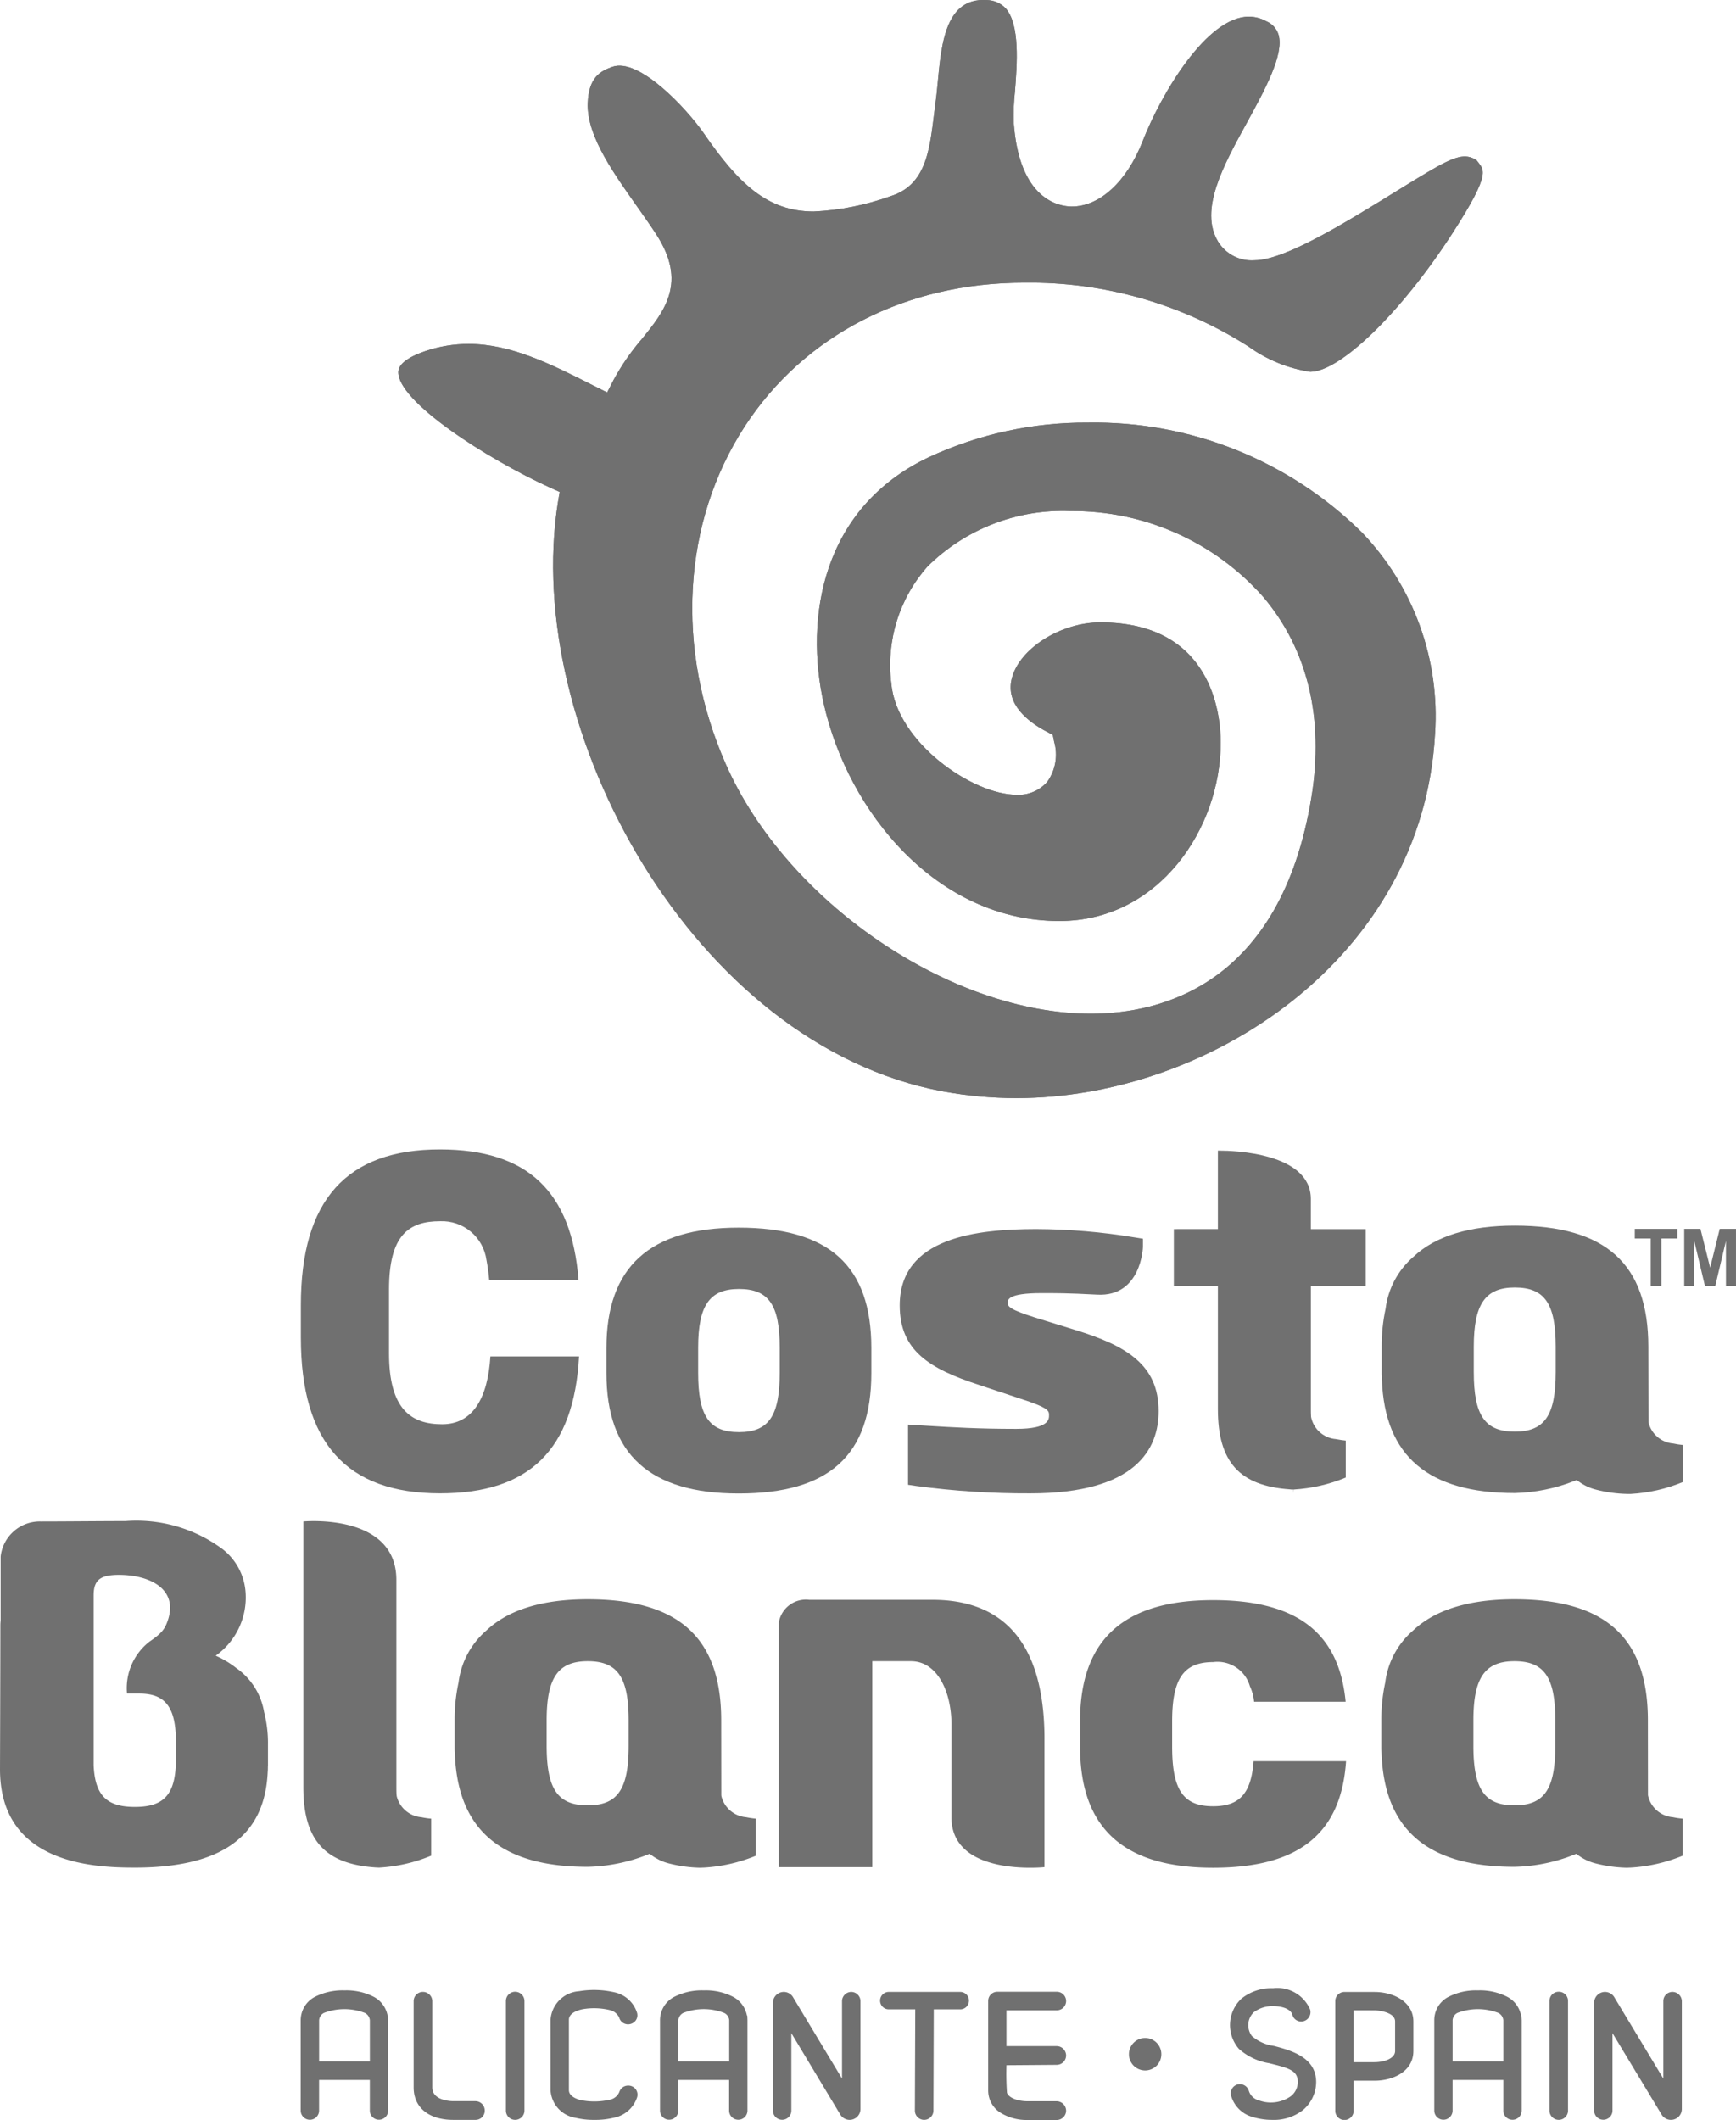 <?xml version="1.0" encoding="UTF-8"?> <svg xmlns="http://www.w3.org/2000/svg" xmlns:xlink="http://www.w3.org/1999/xlink" width="97.9" height="119.511" viewBox="0 0 97.9 119.511"><defs><clipPath id="clip-path"><path id="Trazado_118" data-name="Trazado 118" d="M43.291-63.362c-.313,2.274-.329,4.631-2.552,5.314a14.873,14.873,0,0,1-4.321.861c-2.639,0-4.268-1.613-6.194-4.4-.984-1.423-3.68-4.3-5.169-3.754-.7.249-1.325.61-1.382,2.042-.073,1.916,1.613,4.159,2.934,6.042.323.462.638.906.913,1.331,1.791,2.734.481,4.354-.789,5.917a13.167,13.167,0,0,0-1.6,2.314l-.363.707-.821-.412c-2.371-1.195-4.61-2.322-6.988-2.322a7.561,7.561,0,0,0-2.436.4c-.56.187-1.5.584-1.532,1.152-.086,1.67,5,4.927,8.544,6.54l.555.251-.1.6c-2.03,12.76,7.605,30.588,21.742,33.2a22.905,22.905,0,0,0,4.117.374c10.815,0,22.917-7.856,23.607-20.547a14.949,14.949,0,0,0-4.131-11.352,21.489,21.489,0,0,0-15.451-6.184A21.029,21.029,0,0,0,42.9-43.333c-6.026,2.858-7.01,9.058-5.914,13.91,1.368,6.078,6.369,12.234,13.282,12.234,5.618,0,9.1-5.221,9.1-10.057,0-1.591-.489-6.78-6.785-6.78-2.246,0-4.584,1.485-5,3.177-.351,1.423.88,2.412,1.978,2.988l.337.178.074.375a2.642,2.642,0,0,1-.379,2.264,2.141,2.141,0,0,1-1.75.737c-2.45,0-6.763-2.943-7.054-6.294a8.372,8.372,0,0,1,2.049-6.578A10.827,10.827,0,0,1,50.883-40.3a14.348,14.348,0,0,1,10.873,4.825c2.511,2.954,3.455,6.86,2.73,11.3C62.749-13.55,55.951-11.963,52.05-11.963c-7.937,0-17.171-6.308-20.588-14.062C28.595-32.532,29-39.66,32.539-45.091c3.353-5.136,9.089-8.084,15.743-8.084a22.96,22.96,0,0,1,12.646,3.593,8.041,8.041,0,0,0,3.486,1.43c1.664,0,5.082-3.258,8.036-7.83,2.277-3.531,1.731-3.55,1.345-4.1-.633-.4-1.185-.256-2.784.692-2.981,1.769-7.662,4.954-9.741,4.954h0a2.225,2.225,0,0,1-2.051-1.057c-1.077-1.786.3-4.29,1.631-6.711.987-1.8,2.113-3.848,1.778-4.956a1.207,1.207,0,0,0-.688-.754,2.06,2.06,0,0,0-.98-.259c-2.367,0-4.937,4.314-6,7.035-.887,2.264-2.414,3.669-3.984,3.669-.693,0-2.974-.342-3.282-4.748a13.07,13.07,0,0,1,.071-1.743c.118-1.508.3-3.79-.54-4.7a1.514,1.514,0,0,0-1.048-.448c-.064-.005-.13-.007-.192-.007C43.433-69.112,43.594-65.555,43.291-63.362Z" transform="translate(-12.989 69.112)" fill="#707070"></path></clipPath><clipPath id="clip-path-3"><path id="Trazado_142" data-name="Trazado 142" d="M46.853-27.4a4.632,4.632,0,0,0-1.574,2.936,9.956,9.956,0,0,0-.22,2.132v1.482c0,.021,0,.043,0,.064,0,.105.005.214.012.327.164,4.3,2.611,6.383,7.489,6.383a9.763,9.763,0,0,0,3.377-.687l.121-.048.105.078a2.787,2.787,0,0,0,1,.467,7.56,7.56,0,0,0,1.736.239c.073,0,.147,0,.214,0a9.019,9.019,0,0,0,2.94-.674v-2.085a4.769,4.769,0,0,1-.553-.085,1.561,1.561,0,0,1-1.394-1.195l0-.043-.009-4.218c0-4.662-2.392-6.827-7.531-6.827C50.011-29.156,48.091-28.566,46.853-27.4Zm3.4,6.5v-1.428c0-2.4.648-3.337,2.31-3.337,1.684,0,2.31.9,2.31,3.337V-20.9c0,2.45-.626,3.36-2.31,3.36S50.253-18.45,50.253-20.9Z" transform="translate(-45.06 29.156)" fill="#707070"></path></clipPath><clipPath id="clip-path-4"><path id="Trazado_144" data-name="Trazado 144" d="M40.765-31.6v4.425H38.282v3.2l2.483.01v6.938c0,2.976,1.217,4.33,4.064,4.524l.081.009c.04,0,.1,0,.121,0v.218l.012-.218a9.027,9.027,0,0,0,2.933-.674v-2.084c-.144-.012-.327-.042-.555-.083a1.558,1.558,0,0,1-1.39-1.2l-.012-.067c-.009-.149-.01-.294-.01-.453v-6.91H49.1v-3.208H46.008v-1.7c0-2.611-4.392-2.724-5.136-2.724C40.8-31.6,40.765-31.6,40.765-31.6Z" transform="translate(-38.282 31.601)" fill="#707070"></path></clipPath><clipPath id="clip-path-5"><path id="Trazado_146" data-name="Trazado 146" d="M9.812-22.863v1.838c0,5.909,2.566,8.776,7.846,8.776,5.042,0,7.555-2.459,7.842-7.721h-5c-.145,2.36-1,3.825-2.717,3.825-1.762,0-3-.851-3-4v-3.6c0-3.087,1.136-3.846,2.876-3.846A2.535,2.535,0,0,1,20.279-25.4a10.645,10.645,0,0,1,.154,1.126H25.47c-.387-5.01-2.891-7.363-7.813-7.363C12.378-31.64,9.812-28.768,9.812-22.863Z" transform="translate(-9.812 31.64)" fill="#707070"></path></clipPath><clipPath id="clip-path-6"><path id="Trazado_148" data-name="Trazado 148" d="M19.777-22.305v1.421c0,4.565,2.44,6.784,7.455,6.784,5.108,0,7.484-2.155,7.484-6.784v-1.421c0-4.629-2.376-6.784-7.484-6.784C22.217-29.089,19.777-26.869,19.777-22.305ZM24.949-20.9v-1.421c0-2.386.647-3.31,2.3-3.31,1.674,0,2.3.894,2.3,3.31V-20.9c0,2.435-.624,3.339-2.3,3.339S24.949-18.463,24.949-20.9Z" transform="translate(-19.777 29.089)" fill="#707070"></path></clipPath><clipPath id="clip-path-7"><path id="Trazado_150" data-name="Trazado 150" d="M29.342-24.743c0,2.54,1.653,3.571,4.494,4.493l2.295.763c1.631.524,1.631.69,1.631.939,0,.23,0,.768-1.852.768-2.162,0-3.631-.092-4.944-.171l-1.155-.071v3.394l.495.073a47.05,47.05,0,0,0,6.395.412c5.988,0,7.242-2.521,7.242-4.636,0-2.611-1.811-3.692-4.731-4.586l-2.219-.686c-1.451-.455-1.563-.631-1.563-.837,0-.163,0-.546,1.9-.546.808,0,1.454-.005,3.149.086,2.492.135,2.578-2.679,2.578-2.679V-28.5l-.489-.078a34.639,34.639,0,0,0-5.54-.467C33.729-29.04,29.342-28.594,29.342-24.743Z" transform="translate(-29.342 29.04)" fill="#707070"></path></clipPath></defs><g id="colabora-2" transform="translate(-620 -9156.112)"><g id="Grupo_89" data-name="Grupo 89" transform="translate(620 9156.112)"><g id="Grupo_76" data-name="Grupo 76" transform="translate(22.461 0)" clip-path="url(#clip-path)"><g id="Grupo_75" data-name="Grupo 75" transform="translate(-22.461 119.51) rotate(-90)"><path id="Trazado_117" data-name="Trazado 117" d="M119.51,0V97.9H0V0Z" fill="#707070"></path></g></g><g id="Grupo_78" data-name="Grupo 78" transform="translate(22.461 0)" clip-path="url(#clip-path)"><g id="Grupo_77" data-name="Grupo 77" transform="translate(-22.461 119.51) rotate(-90)"><path id="Trazado_119" data-name="Trazado 119" d="M119.51,0V97.9H0V0Z" fill="#707070"></path></g></g><path id="Trazado_121" data-name="Trazado 121" d="M40.38-9.1v7.216s-5.245.552-5.245-2.8V-9.911c0-1.907-.821-3.583-2.284-3.583H30.67v11.61H25.4v-13.8a1.547,1.547,0,0,1,1.712-1.271h6.943c4.615,0,6.326,3.2,6.326,7.858" transform="translate(18.522 107.145)" fill="#707070"></path><path id="Trazado_122" data-name="Trazado 122" d="M31.815-4.607v2.089a8.993,8.993,0,0,1-2.94.671c-.069,0-.142.007-.216.007a7.63,7.63,0,0,1-1.733-.239,2.766,2.766,0,0,1-.994-.467l-.105-.08-.121.048a9.656,9.656,0,0,1-3.374.688c-4.883,0-7.334-2.085-7.493-6.381-.009-.116-.012-.223-.012-.329,0-.022,0-.047,0-.064v-1.484a9.859,9.859,0,0,1,.22-2.132,4.626,4.626,0,0,1,1.572-2.934c1.236-1.169,3.156-1.76,5.715-1.76,5.134,0,7.526,2.17,7.526,6.827l.005,4.218.005.045a1.562,1.562,0,0,0,1.394,1.195,4.646,4.646,0,0,0,.553.081m-7.176-5.539c0-2.43-.628-3.336-2.307-3.336s-2.317.936-2.317,3.336v1.43c0,2.45.628,3.36,2.317,3.36s2.307-.91,2.307-3.36Z" transform="translate(10.811 107.134)" fill="#707070"></path><path id="Trazado_123" data-name="Trazado 123" d="M15.158-4.026l-.01-.071c-.009-.147-.01-.292-.01-.451V-16.21C15.137-20,9.892-19.5,9.892-19.5V-4.524c0,2.983,1.214,4.333,4.064,4.527,0,0,.178.009.2.009h.014A8.9,8.9,0,0,0,17.1-.661V-2.748a4.357,4.357,0,0,1-.553-.081,1.563,1.563,0,0,1-1.392-1.2" transform="translate(7.214 105.275)" fill="#707070"></path><path id="Trazado_124" data-name="Trazado 124" d="M62.037-4.607v2.089a8.979,8.979,0,0,1-2.938.671c-.069,0-.14.007-.218.007a7.654,7.654,0,0,1-1.731-.239,2.8,2.8,0,0,1-1-.467l-.1-.08-.125.048a9.627,9.627,0,0,1-3.374.688c-4.88,0-7.328-2.085-7.489-6.381-.007-.116-.014-.223-.014-.329,0-.022,0-.047,0-.064s0-.035,0-.054v-1.43a9.967,9.967,0,0,1,.221-2.132,4.618,4.618,0,0,1,1.572-2.934c1.238-1.169,3.158-1.76,5.713-1.76,5.138,0,7.527,2.17,7.527,6.827l.005,4.218.009.045a1.561,1.561,0,0,0,1.392,1.195,4.708,4.708,0,0,0,.55.081m-7.178-5.539c0-2.43-.624-3.336-2.305-3.336-1.665,0-2.314.936-2.314,3.336v1.43c0,2.45.626,3.36,2.314,3.36s2.305-.91,2.305-3.36Z" transform="translate(32.85 107.134)" fill="#707070"></path><path id="Trazado_125" data-name="Trazado 125" d="M42.726-5.326c-1.684,0-2.31-.91-2.31-3.362v-1.428c0-2.4.648-3.336,2.31-3.336A1.9,1.9,0,0,1,44.8-12.093a2.647,2.647,0,0,1,.237.877H50.2c-.368-3.9-2.763-5.729-7.477-5.729-5.049,0-7.5,2.234-7.5,6.829v1.428c0,4.6,2.454,6.829,7.5,6.829,4.826,0,7.226-1.914,7.5-6.007H45.009c-.137,1.835-.8,2.54-2.283,2.54" transform="translate(25.686 107.154)" fill="#707070"></path><path id="Trazado_126" data-name="Trazado 126" d="M15.112-6.962V-5.71a.3.3,0,0,0-.005.055c0,.086,0,.178-.01.277C14.935-1.747,12.488.013,7.607.013,5.252.013,0-.2,0-5.532c0,0,.021-5.824.021-8.122,0-.1.009-.183.016-.275v-3.6A2.22,2.22,0,0,1,2.3-19.5c1.34,0,3.318-.022,4.773-.022a8.157,8.157,0,0,1,5.3,1.451,3.367,3.367,0,0,1,1.463,2.419,4.024,4.024,0,0,1-1.672,3.718,5.438,5.438,0,0,1,1.155.692,3.789,3.789,0,0,1,1.574,2.48,7.092,7.092,0,0,1,.22,1.8m-5.191-.1c0-1.952-.584-2.737-2.06-2.737h-.7a3.323,3.323,0,0,1,1.278-2.936c.712-.479.863-.737,1.008-1.145C10.1-15.709,8.409-16.521,6.6-16.49c-.949.021-1.319.3-1.319,1.148v9.6c.081,1.71.757,2.333,2.328,2.333,1.688,0,2.314-.74,2.314-2.736Z" transform="translate(0 105.275)" fill="#707070"></path><path id="Trazado_127" data-name="Trazado 127" d="M14.707-2.8a1.523,1.523,0,0,0-.74-1.038,3.381,3.381,0,0,0-1.695-.384,3.428,3.428,0,0,0-1.7.382,1.486,1.486,0,0,0-.766,1.3V2.554a.518.518,0,1,0,1.036,0V.825h2.862V2.554a.516.516,0,1,0,1.032,0V-2.538l-.01-.261Zm-3.863.261a.5.5,0,0,1,.271-.413,3.22,3.22,0,0,1,2.309,0,.513.513,0,0,1,.282.415V-.22H10.844Z" transform="translate(7.152 116.432)" fill="#707070"></path><path id="Trazado_128" data-name="Trazado 128" d="M16.978,1.987H15.724c-.121,0-1.183-.024-1.183-.773V-3.649a.528.528,0,0,0-.529-.524.518.518,0,0,0-.522.524V1.214c0,1.129.854,1.828,2.234,1.828h1.254a.517.517,0,0,0,.522-.524.528.528,0,0,0-.522-.531" transform="translate(9.837 116.468)" fill="#707070"></path><path id="Trazado_129" data-name="Trazado 129" d="M17.019-4.177a.523.523,0,0,0-.52.522V2.522a.523.523,0,1,0,1.046,0V-3.655a.525.525,0,0,0-.526-.522" transform="translate(12.031 116.464)" fill="#707070"></path><path id="Trazado_130" data-name="Trazado 130" d="M19.758-3.151a3.808,3.808,0,0,1,1.567.055.772.772,0,0,1,.5.415.517.517,0,0,0,.5.382.536.536,0,0,0,.432-.218.5.5,0,0,0,.074-.437,1.711,1.711,0,0,0-1.19-1.131,5.117,5.117,0,0,0-2.075-.081A1.727,1.727,0,0,0,17.955-2.56V1.419a1.671,1.671,0,0,0,1.408,1.553,4.353,4.353,0,0,0,1.065.116,4.4,4.4,0,0,0,1.121-.126,1.72,1.72,0,0,0,1.285-1.143.507.507,0,0,0-.074-.455.517.517,0,0,0-.424-.209H22.33a.524.524,0,0,0-.5.367.744.744,0,0,1-.571.436,3.88,3.88,0,0,1-1.627.009c-.194-.052-.642-.208-.642-.553V-2.56c0-.408.588-.553.768-.591" transform="translate(13.093 116.422)" fill="#707070"></path><path id="Trazado_131" data-name="Trazado 131" d="M26.426-2.8a1.521,1.521,0,0,0-.742-1.038,3.374,3.374,0,0,0-1.693-.384,3.421,3.421,0,0,0-1.7.382,1.481,1.481,0,0,0-.768,1.3V2.554a.516.516,0,1,0,1.032,0V.825h2.865V2.554a.517.517,0,1,0,1.034,0V-2.538l-.01-.261Zm-3.867.261a.5.5,0,0,1,.275-.413,3.2,3.2,0,0,1,2.307,0,.5.5,0,0,1,.284.413V-.22H22.559Z" transform="translate(15.698 116.432)" fill="#707070"></path><path id="Trazado_132" data-name="Trazado 132" d="M29.625-4.172a.524.524,0,0,0-.522.522l0,4.363L26.357-3.845a.609.609,0,0,0-.543-.327.614.614,0,0,0-.607.617V2.518a.519.519,0,1,0,1.038,0l0-4.366L29,2.734a.619.619,0,0,0,.527.308.613.613,0,0,0,.616-.605V-3.65a.523.523,0,0,0-.522-.522" transform="translate(18.382 116.468)" fill="#707070"></path><path id="Trazado_133" data-name="Trazado 133" d="M33.223-4.172H29.194a.491.491,0,0,0-.493.491.491.491,0,0,0,.493.491h1.491l-.021,5.708a.523.523,0,1,0,1.046,0l.019-5.708h1.494a.491.491,0,0,0,.491-.491.491.491,0,0,0-.491-.491" transform="translate(20.93 116.468)" fill="#707070"></path><path id="Trazado_134" data-name="Trazado 134" d="M36.1-3.133a.522.522,0,0,0,.522-.522.522.522,0,0,0-.522-.522h-3.35a.513.513,0,0,0-.522.522V1.374a1.477,1.477,0,0,0,.747,1.3,2.777,2.777,0,0,0,1.425.377h1.691a.53.53,0,0,0,.531-.524.539.539,0,0,0-.531-.533h-1.66c-.474,0-1.036-.168-1.143-.476a15.121,15.121,0,0,1-.029-1.555l2.832-.021a.531.531,0,0,0,.531-.529.533.533,0,0,0-.531-.527H33.258V-3.133Z" transform="translate(23.5 116.465)" fill="#707070"></path><path id="Trazado_135" data-name="Trazado 135" d="M42.577-1.044A2.364,2.364,0,0,1,41.353-1.6a1.014,1.014,0,0,1,.1-1.335,1.731,1.731,0,0,1,1.129-.348c.46,0,.965.15,1.055.489a.513.513,0,0,0,.489.377.528.528,0,0,0,.415-.2.531.531,0,0,0,.1-.467,2.017,2.017,0,0,0-2.1-1.21,2.681,2.681,0,0,0-1.791.6,2.044,2.044,0,0,0-.128,2.82,3.364,3.364,0,0,0,1.7.806c1.1.273,1.619.4,1.619,1.058a1.015,1.015,0,0,1-.394.806,1.957,1.957,0,0,1-1.8.232.8.8,0,0,1-.569-.546.531.531,0,0,0-.5-.37.519.519,0,0,0-.5.643A1.737,1.737,0,0,0,41.343,2.95a3.773,3.773,0,0,0,1.157.178A2.651,2.651,0,0,0,44.2,2.6,2.071,2.071,0,0,0,44.977,1c0-1.344-1.276-1.759-2.4-2.046" transform="translate(29.246 116.382)" fill="#707070"></path><path id="Trazado_136" data-name="Trazado 136" d="M45.761-4.171H44.07a.515.515,0,0,0-.524.52V2.531a.518.518,0,0,0,1.036,0V.832h1.169c1.062,0,2.2-.524,2.2-1.672v-1.67c0-1.091-1.1-1.66-2.193-1.66m-.007,1.034c.325.007,1.169.13,1.169.626v1.67c0,.413-.593.628-1.172.628H44.582V-3.137Z" transform="translate(31.755 116.469)" fill="#707070"></path><path id="Trazado_137" data-name="Trazado 137" d="M51.669-2.8a1.505,1.505,0,0,0-.738-1.038,3.376,3.376,0,0,0-1.695-.384,3.414,3.414,0,0,0-1.695.382,1.473,1.473,0,0,0-.766,1.3V2.554a.516.516,0,1,0,1.032,0V.825h2.86V2.554a.519.519,0,1,0,1.038,0V-2.538L51.691-2.8Zm-3.861.261a.5.5,0,0,1,.27-.413,3.225,3.225,0,0,1,2.31,0,.508.508,0,0,1,.28.415V-.22h-2.86Z" transform="translate(34.11 116.432)" fill="#707070"></path><path id="Trazado_138" data-name="Trazado 138" d="M51.058-4.177a.517.517,0,0,0-.526.522V2.522a.523.523,0,1,0,1.046,0V-3.655a.516.516,0,0,0-.521-.522" transform="translate(36.849 116.464)" fill="#707070"></path><path id="Trazado_139" data-name="Trazado 139" d="M56.409-4.172a.515.515,0,0,0-.52.522V.713L53.139-3.849a.617.617,0,0,0-.545-.323.612.612,0,0,0-.605.617V2.518a.517.517,0,1,0,1.034,0V-1.846l2.765,4.582a.614.614,0,0,0,1.145-.3V-3.65a.531.531,0,0,0-.524-.522" transform="translate(37.912 116.468)" fill="#707070"></path><path id="Trazado_140" data-name="Trazado 140" d="M37.73-2.67a.915.915,0,0,0-.913.915.915.915,0,0,0,.913.915.913.913,0,0,0,.915-.915.913.913,0,0,0-.915-.915" transform="translate(26.848 117.563)" fill="#707070"></path><g id="Grupo_80" data-name="Grupo 80" transform="translate(77.919 69.093)" clip-path="url(#clip-path-3)"><g id="Grupo_79" data-name="Grupo 79" transform="translate(-77.919 50.418) rotate(-90)"><path id="Trazado_141" data-name="Trazado 141" d="M119.51,0V97.9H0V0Z" fill="#707070"></path></g></g><g id="Grupo_82" data-name="Grupo 82" transform="translate(66.198 64.865)" clip-path="url(#clip-path-4)"><g id="Grupo_81" data-name="Grupo 81" transform="translate(-66.198 54.645) rotate(-90)"><path id="Trazado_143" data-name="Trazado 143" d="M119.51,0V97.9H0V0Z" fill="#707070"></path></g></g><g id="Grupo_84" data-name="Grupo 84" transform="translate(16.967 64.798)" clip-path="url(#clip-path-5)"><g id="Grupo_83" data-name="Grupo 83" transform="translate(-16.967 54.713) rotate(-90)"><path id="Trazado_145" data-name="Trazado 145" d="M119.51,0V97.9H0V0Z" transform="translate(0)" fill="#707070"></path></g></g><g id="Grupo_86" data-name="Grupo 86" transform="translate(34.199 69.209)" clip-path="url(#clip-path-6)"><g id="Grupo_85" data-name="Grupo 85" transform="translate(-34.199 50.302) rotate(-90)"><path id="Trazado_147" data-name="Trazado 147" d="M119.51,0V97.9H0V0Z" transform="translate(0)" fill="#707070"></path></g></g><g id="Grupo_88" data-name="Grupo 88" transform="translate(50.739 69.294)" clip-path="url(#clip-path-7)"><g id="Grupo_87" data-name="Grupo 87" transform="translate(-50.739 50.217) rotate(-90)"><path id="Trazado_149" data-name="Trazado 149" d="M119.51,0V97.9H0V0Z" fill="#707070"></path></g></g><path id="Trazado_151" data-name="Trazado 151" d="M54.213-25.843v-2.663h-.9v-.543h2.4v.543h-.9v2.663Z" transform="translate(38.879 98.327)" fill="#707070"></path><path id="Trazado_152" data-name="Trazado 152" d="M54.926-25.843v-3.206h.916l.546,2.187.541-2.187h.916v3.206h-.565v-2.523l-.6,2.523h-.588l-.6-2.523v2.523Z" transform="translate(40.054 98.327)" fill="#707070"></path></g></g></svg> 